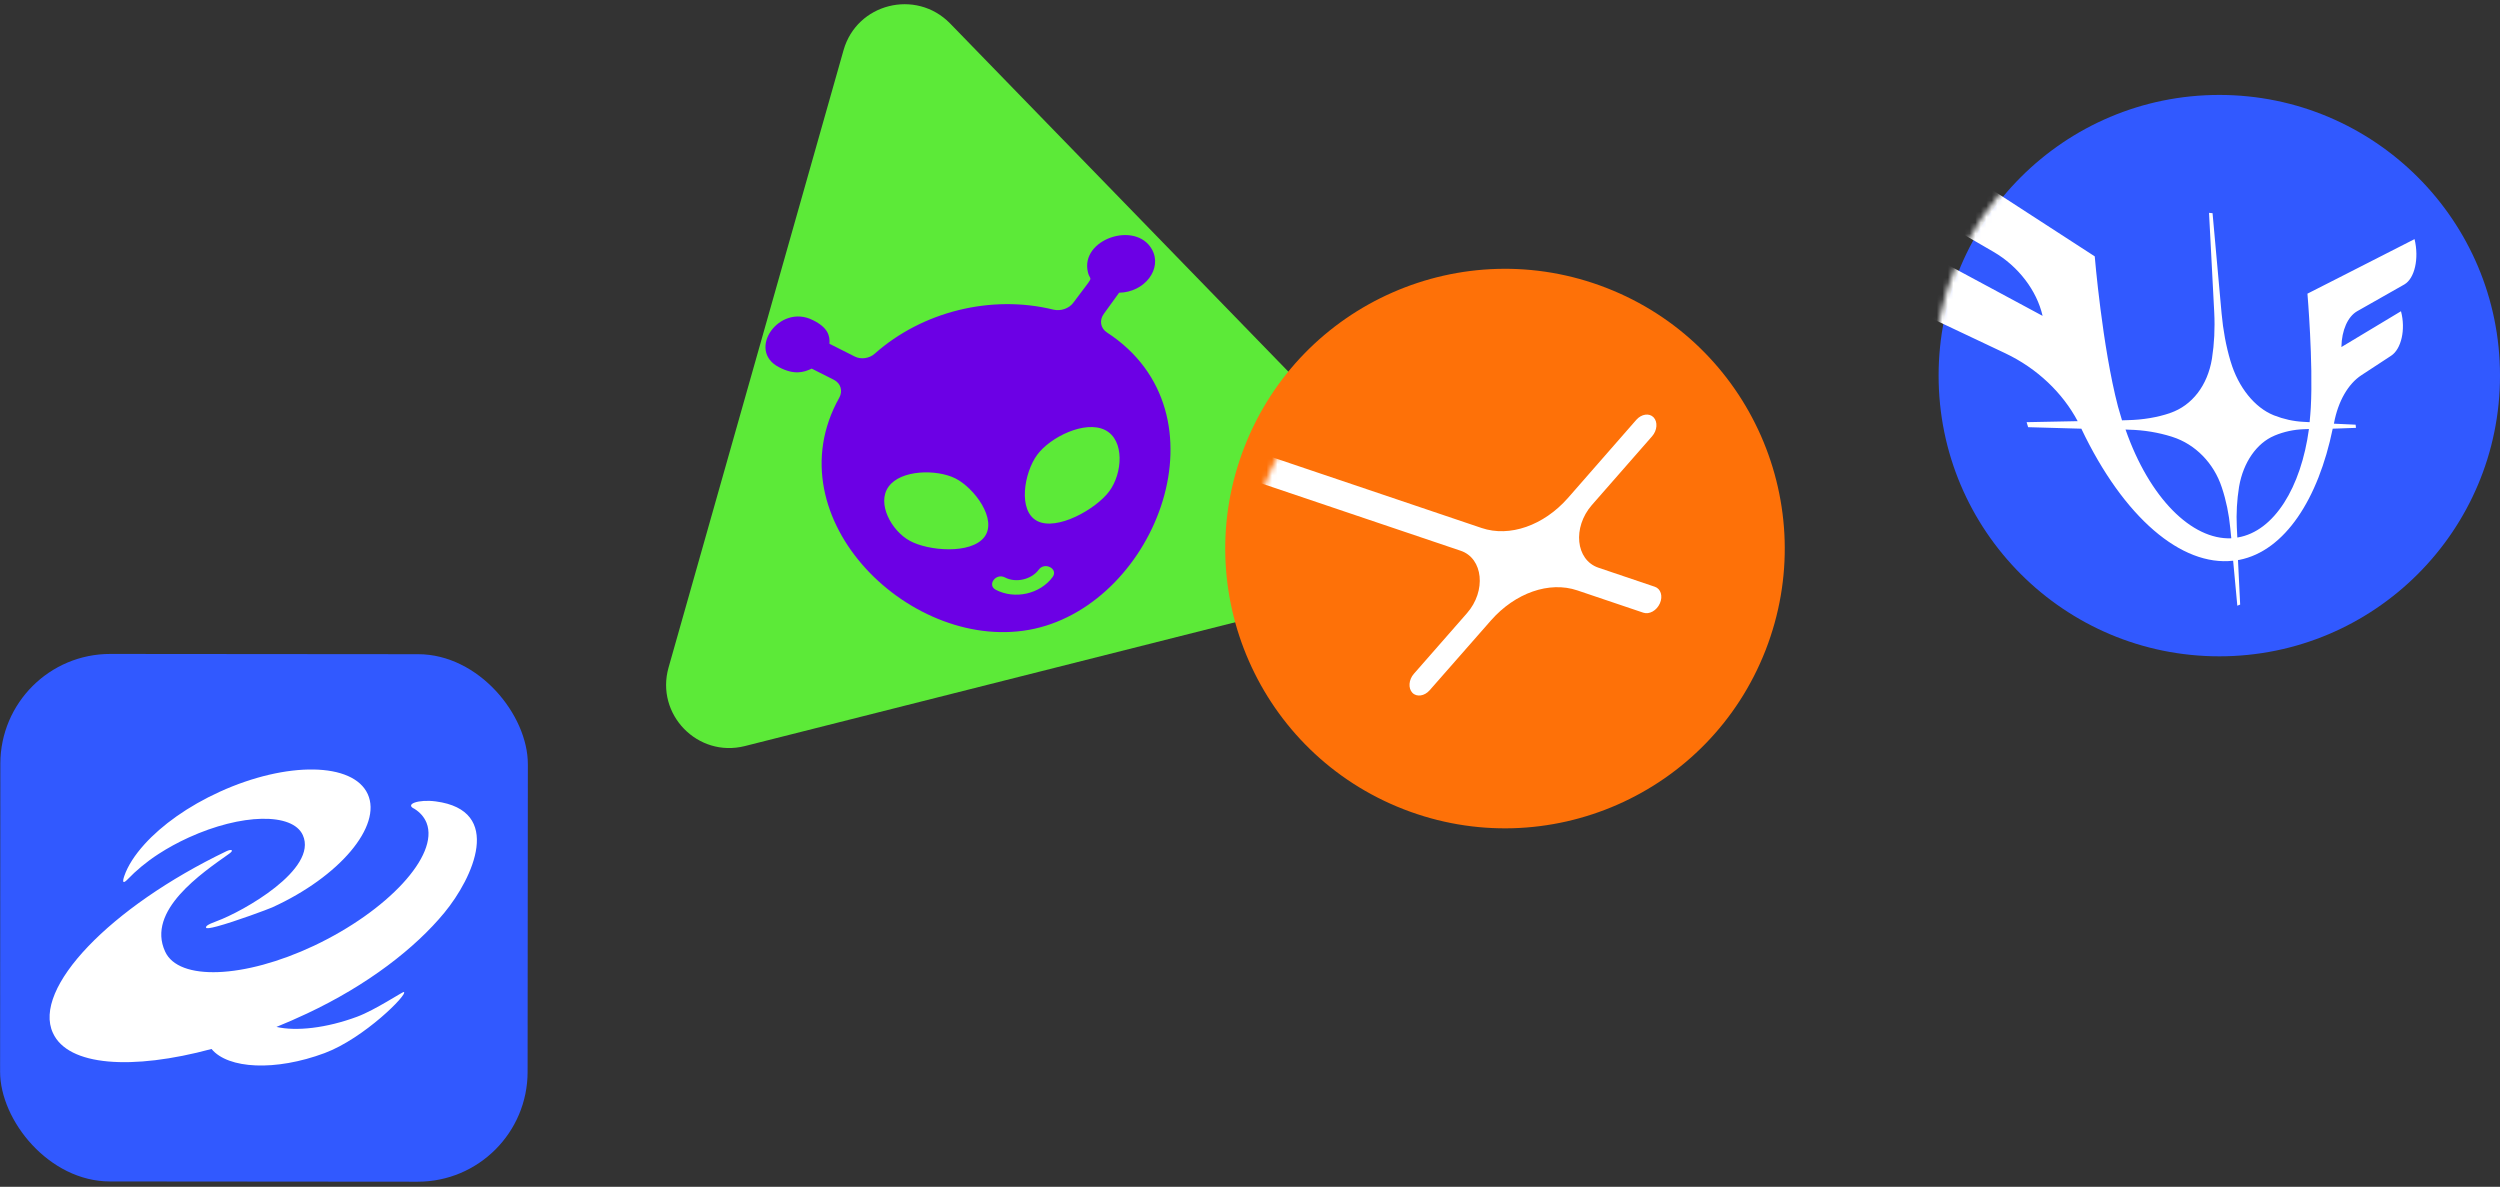 <?xml version="1.0" encoding="UTF-8"?> <svg xmlns="http://www.w3.org/2000/svg" width="455" height="216" viewBox="0 0 455 216" fill="none"><rect x="0" y="0" width="455" height="216" fill="#333333" stroke="none"/><path d="M153.524 9.137L121.676 121.496C119.269 130.005 126.971 137.954 135.569 135.783L248.824 107.185C257.389 105.022 260.427 94.361 254.269 88.014L172.896 4.245C166.671 -2.084 155.931 0.628 153.524 9.137Z" fill="#5CEA38"></path><path d="M203.675 53.276C208.32 53.206 211.615 48.922 209.657 45.394C206.724 40.12 196.546 43.509 198 49.548C198.457 51.497 199.481 49.494 195.343 55.095C194.576 56.143 193.07 56.665 191.747 56.359C180.4 53.565 167.845 56.7 159.209 64.362C158.224 65.251 156.676 65.464 155.57 64.889L150.961 62.565C151.058 61.117 150.72 59.636 147.955 58.27C141.829 55.154 135.782 63.764 141.79 66.838C144.497 68.255 146.237 67.815 147.725 67.084L151.763 69.125C153.029 69.766 153.417 71.163 152.759 72.361C140.357 94.427 166.21 119.29 188.261 114.434C210.478 109.536 223.93 75.139 201.482 60.52C200.292 59.753 200.029 58.289 200.905 57.107L203.675 53.276ZM165.567 98.418C162.265 96.618 159.508 91.62 161.727 88.568C163.938 85.483 170.457 85.367 173.876 87.067C177.345 88.824 181.56 94.522 179.166 97.725C176.738 100.936 168.919 100.277 165.567 98.418ZM191.578 105.019C189.3 108.121 184.683 109.145 181.239 107.345C179.596 106.478 181.24 104.248 182.874 105.081C184.851 106.148 187.746 105.488 189.064 103.661C190.157 102.21 192.662 103.535 191.578 105.019ZM201.877 89.427C199.458 92.672 192.387 96.664 188.792 94.832C185.197 92.999 186.386 86.007 188.772 82.771C191.158 79.535 197.494 76.44 201.123 78.264C204.751 80.089 204.297 86.183 201.877 89.427Z" fill="#6C00E5"></path><path d="M255.433 147.273C281.629 157.478 311.139 144.514 321.343 118.317C331.548 92.12 318.584 62.611 292.387 52.406C266.191 42.202 236.681 55.166 226.477 81.362C216.272 107.559 229.236 137.068 255.433 147.273Z" fill="#FE7108"></path><mask id="mask0_67_133" style="mask-type:luminance" maskUnits="userSpaceOnUse" x="225" y="46" width="98" height="108"><path d="M250.668 151.546C274.232 159.391 303.742 142.601 316.579 114.045C329.416 85.489 320.721 55.979 297.157 48.134C273.593 40.289 244.083 57.079 231.246 85.635C218.409 114.191 227.104 143.701 250.668 151.546Z" fill="white"></path></mask><g mask="url(#mask0_67_133)"><path d="M289.708 91.93L300.684 79.399C301.621 78.337 301.736 76.782 300.953 75.958C300.17 75.133 298.749 75.342 297.811 76.404L285.364 90.635C280.951 95.648 274.749 97.817 269.66 96.097L227.041 81.698C225.948 81.329 224.608 82.082 224.027 83.394C223.446 84.705 223.855 86.049 224.948 86.418L265.85 100.238C269.94 101.62 270.541 107.552 266.985 111.606L257.318 122.641C256.381 123.703 256.266 125.257 257.049 126.082C257.833 126.907 259.254 126.698 260.191 125.636L271.36 112.912C275.772 107.898 281.975 105.729 287.064 107.449L299.085 111.51C300.178 111.879 301.517 111.126 302.099 109.814C302.68 108.503 302.271 107.159 301.178 106.79L290.874 103.308C286.77 101.879 286.183 95.994 289.708 91.93Z" fill="white"></path></g><rect x="0.078" y="119" width="96.008" height="96.008" rx="20" transform="rotate(0.047 0.078 119)" fill="#3159FF"></rect><path fill-rule="evenodd" clip-rule="evenodd" d="M49.562 165.139C61.8 159.564 69.576 150.337 66.931 144.529C64.286 138.722 52.22 138.532 39.982 144.106C34.225 146.728 29.456 150.159 26.294 153.661C24.538 155.607 23.259 157.569 22.619 159.439C22.231 160.572 22.38 160.925 23.259 160.01C24.736 158.47 26.614 156.879 28.856 155.424C30.518 154.346 32.366 153.329 34.359 152.421C43.941 148.056 53.232 147.862 55.11 151.986C57.936 158.19 44.19 165.921 39.428 167.656C37.615 168.317 37.46 168.598 37.499 168.831C37.543 169.04 38.333 168.915 39.489 168.607C42.733 167.744 48.865 165.456 49.562 165.139ZM50.313 186.9C52.153 186.151 54.01 185.338 55.875 184.462C66.949 179.262 75.573 172.551 80.871 166.118C86.114 159.752 91.725 147.493 79.305 145.855C76.168 145.441 73.575 146.365 75.434 147.209C76.442 147.849 77.197 148.681 77.637 149.768C79.963 155.715 70.506 165.808 57.145 172.125C44.415 178.124 32.509 178.562 30.056 173.19C26.602 165.738 36.712 158.919 41.717 155.373C42.681 154.691 42.09 154.499 41.221 154.916C19.983 165.127 5.86 179.883 9.633 188.004C12.369 194.031 24.015 194.824 38.498 190.914C41.521 194.564 50.133 194.993 59.072 191.666C66.257 188.991 74.356 180.861 73.501 180.543C73.279 180.476 68.314 183.808 65.007 185.039C59.389 187.13 53.892 187.723 50.313 186.9Z" fill="white"></path><path d="M403.913 119.451C432.128 119.451 455 96.579 455 68.365C455 40.15 432.128 17.278 403.913 17.278C375.699 17.278 352.826 40.15 352.826 68.365C352.826 96.579 375.699 119.451 403.913 119.451Z" fill="#3159FF"></path><mask id="mask1_67_133" style="mask-type:luminance" maskUnits="userSpaceOnUse" x="352" y="17" width="103" height="103"><path d="M403.214 119.429C431.499 119.429 454.429 96.499 454.429 68.214C454.429 39.929 431.499 17 403.214 17C374.929 17 352 39.929 352 68.214C352 96.499 374.929 119.429 403.214 119.429Z" fill="white"></path></mask><g mask="url(#mask1_67_133)"><path d="M439.447 43.519L425.588 50.584L419.954 53.447C419.954 53.447 421.02 65.933 420.563 74.216C420.502 75.099 420.441 75.982 420.35 76.835L419.223 76.774C417.426 76.683 415.629 76.287 413.923 75.617C413.862 75.586 413.832 75.586 413.771 75.556C410.39 74.186 407.375 70.531 405.973 65.78C405.973 65.75 405.943 65.719 405.943 65.689C405.151 63.039 404.603 60.086 404.329 57.04L402.684 38.798C402.471 38.768 402.258 38.768 402.044 38.738L402.989 56.827C403.141 59.811 402.989 62.613 402.593 65.141C402.593 65.202 402.562 65.263 402.562 65.354C401.77 70.105 398.999 73.79 394.978 75.16C394.948 75.16 394.917 75.19 394.917 75.19C392.663 75.952 390.044 76.409 387.211 76.469L386.206 76.5C385.963 75.678 385.719 74.855 385.475 74.003C382.612 63.07 381.242 46.656 381.242 46.656L369.119 38.798L320.174 7.066C318.194 13.644 324.164 23.42 332.814 28.414L362.815 45.833C367.383 48.483 370.703 52.929 371.739 57.436C371.739 57.467 371.739 57.497 371.769 57.497L337.748 39.194C336.012 45.102 340.794 52.868 347.951 56.248L364.947 64.288C370.795 67.059 375.424 71.536 378.135 76.652L368.845 76.835C368.937 77.139 369.028 77.444 369.119 77.749L378.805 78.022C386.511 94.224 397.049 103.116 406.43 102.05L407.192 110.242C407.375 110.181 407.527 110.09 407.71 110.029L407.314 101.928C407.405 101.928 407.466 101.898 407.557 101.898C415.872 100.254 421.933 90.782 424.553 78.022L428.786 77.87C428.756 77.688 428.756 77.474 428.725 77.292L424.766 77.109C424.766 77.079 424.796 77.018 424.796 76.987C425.527 73.059 427.355 69.861 429.791 68.277L435.183 64.745C437.041 63.527 437.863 59.964 436.98 56.644L426.137 63.161C426.137 63.131 426.137 63.131 426.137 63.1C426.197 60.116 427.294 57.619 429 56.644L437.589 51.772C439.477 50.675 440.3 47.051 439.447 43.519ZM386.846 78.175L387.486 78.205C390.227 78.266 392.846 78.723 395.191 79.454C395.252 79.484 395.313 79.484 395.374 79.515C399.577 80.855 402.928 84.326 404.359 88.681C404.359 88.712 404.39 88.742 404.39 88.773C405.151 91.057 405.669 93.554 405.913 96.142L406.095 97.97C398.907 98.274 391.201 90.661 386.846 78.175ZM407.283 97.817C407.253 97.817 407.222 97.817 407.192 97.817L407.1 95.929C406.979 93.432 407.131 90.965 407.496 88.681C407.496 88.62 407.527 88.559 407.527 88.499C408.288 84.144 410.725 80.641 413.923 79.302C413.953 79.302 413.953 79.271 413.984 79.271C415.659 78.571 417.487 78.175 419.314 78.114L420.228 78.083C418.796 88.681 413.923 96.691 407.283 97.817Z" fill="white"></path></g></svg> 